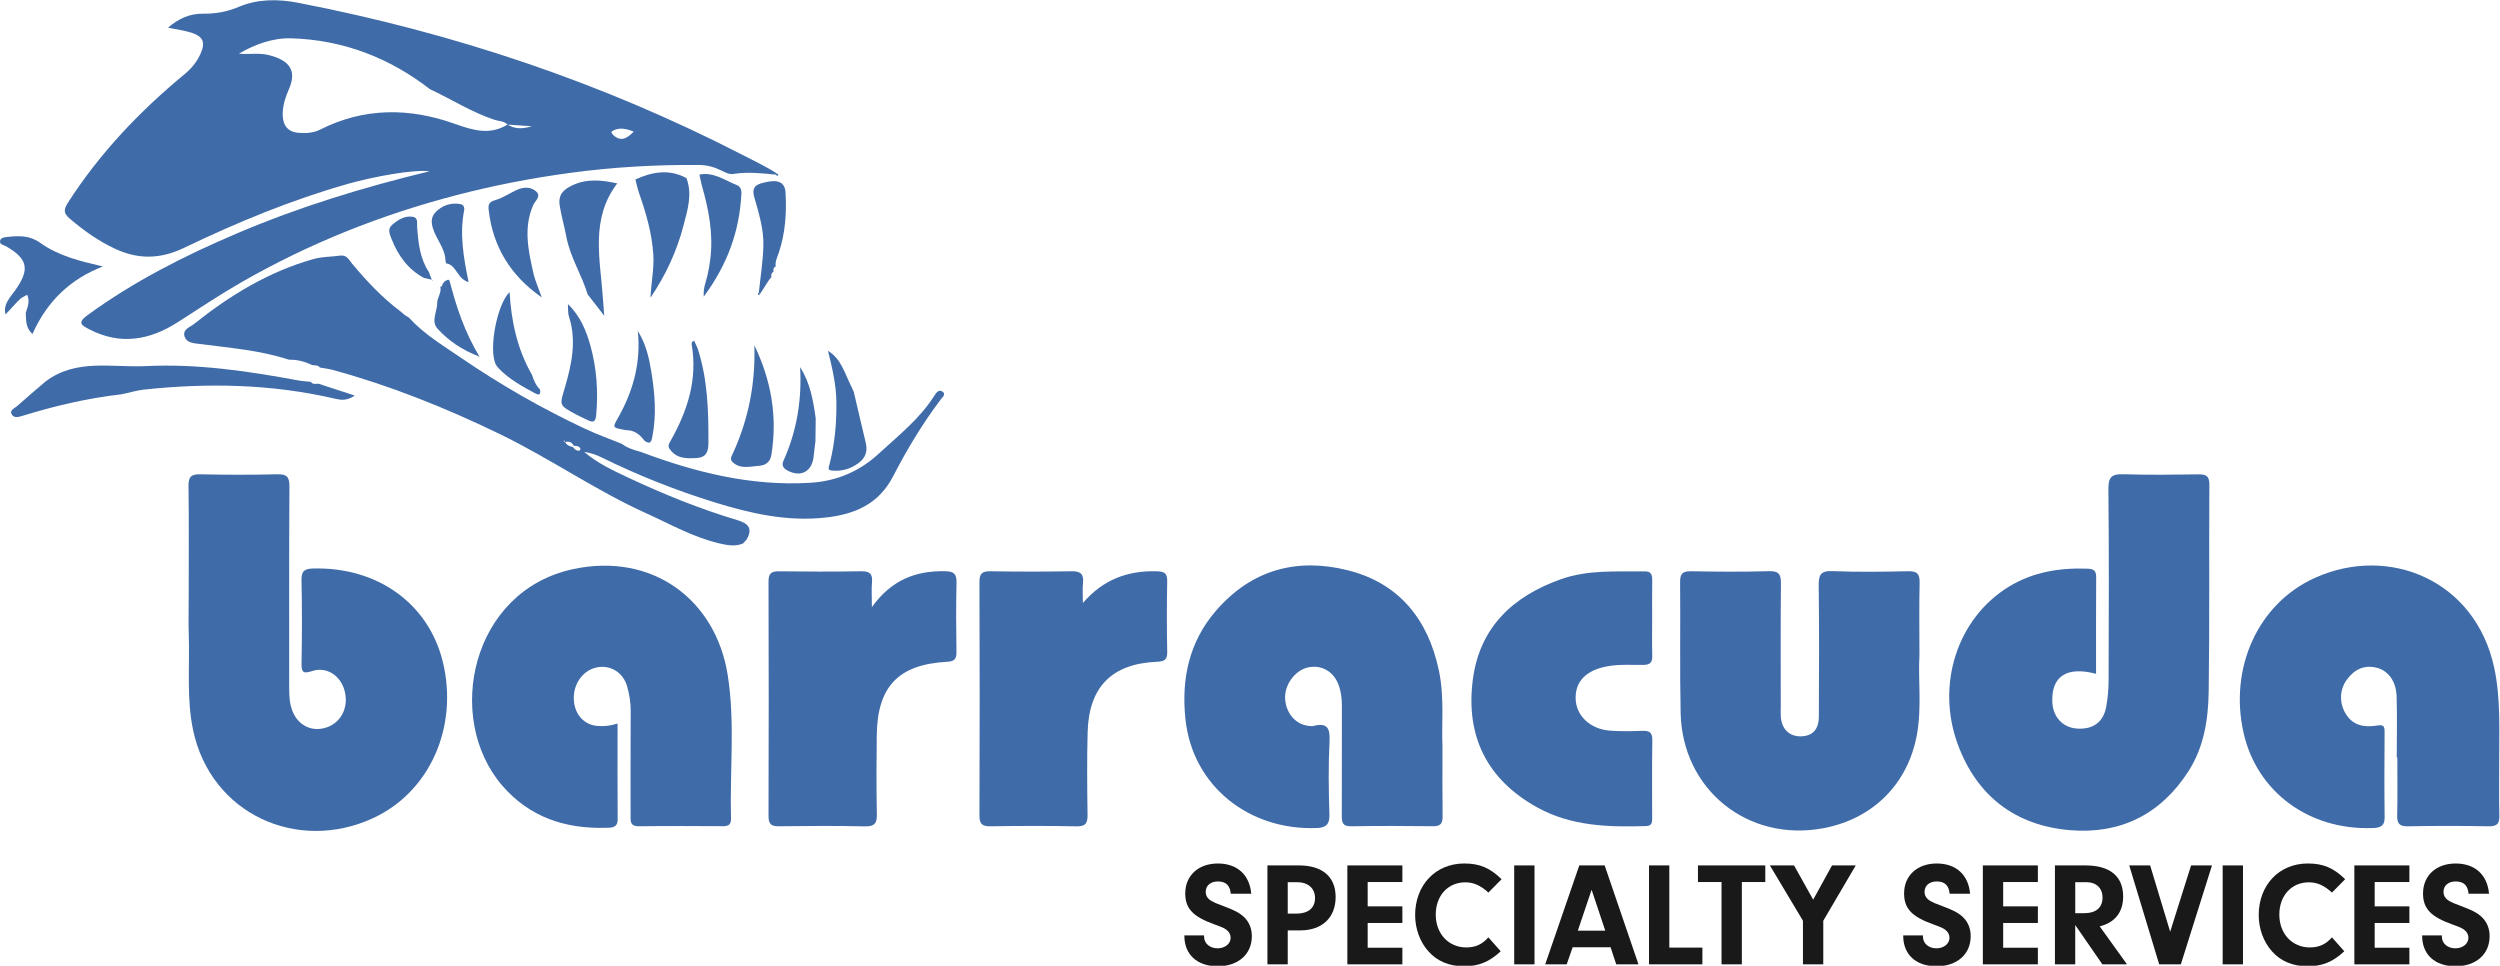 <?xml version="1.0" encoding="UTF-8" standalone="no"?>
<svg
   xmlns:dc="http://purl.org/dc/elements/1.1/"
   xmlns:cc="http://creativecommons.org/ns#"
   xmlns:rdf="http://www.w3.org/1999/02/22-rdf-syntax-ns#"
   xmlns:svg="http://www.w3.org/2000/svg"
   xmlns="http://www.w3.org/2000/svg"
   viewBox="0 0 392.576 151.733"
   height="151.733"
   width="392.576"
   xml:space="preserve"
   id="svg2926"
   version="1.1"><defs
     id="defs2930"><clipPath
       id="clipPath2942"
       clipPathUnits="userSpaceOnUse"><path
         id="path2940"
         d="M 0,113.8 H 294.432 V 0.06 L 0,0.06 Z" /></clipPath><clipPath
       id="clipPath2986"
       clipPathUnits="userSpaceOnUse"><path
         id="path2984"
         d="M 0,113.8 H 294.432 V 0.06 L 0,0.06 Z" /></clipPath><clipPath
       id="clipPath3082"
       clipPathUnits="userSpaceOnUse"><path
         id="path3080"
         d="M 0,113.8 H 294.432 V 0.06 L 0,0.06 Z" /></clipPath><clipPath
       id="clipPath3102"
       clipPathUnits="userSpaceOnUse"><path
         id="path3100"
         d="M 0,113.8 H 294.432 V 0.06 L 0,0.06 Z" /></clipPath><clipPath
       id="clipPath3132"
       clipPathUnits="userSpaceOnUse"><path
         id="path3130"
         d="M 0,113.8 H 294.432 V 0.06 L 0,0.06 Z" /></clipPath><clipPath
       id="clipPath3158"
       clipPathUnits="userSpaceOnUse"><path
         id="path3156"
         d="M 0,113.8 H 294.432 V 0.06 L 0,0.06 Z" /></clipPath><clipPath
       id="clipPath3174"
       clipPathUnits="userSpaceOnUse"><path
         id="path3172"
         d="M 0,113.8 H 294.432 V 0.06 L 0,0.06 Z" /></clipPath></defs><g
     transform="matrix(1.333,0,0,-1.333,0,151.733)"
     id="g2934"><g
       id="g2936"><g
         clip-path="url(#clipPath2942)"
         id="g2938"><g
           transform="translate(282.342,24.597)"
           id="g2944"><path
             id="path2946"
             style="fill:#3f6ba9;fill-opacity:1;fill-rule:nonzero;stroke:none"
             d="m 0,0 c 0,2.418 0.063,4.839 -0.02,7.254 -0.062,1.764 -1.028,3.007 -2.37,3.324 -1.516,0.36 -2.656,-0.251 -3.522,-1.462 C -6.788,7.892 -6.776,6.28 -5.923,5.008 -5.027,3.675 -3.69,3.542 -2.297,3.763 c 0.687,0.109 0.87,-0.03 0.866,-0.705 -0.023,-3.377 -0.039,-6.754 0.004,-10.129 0.015,-1.108 -0.647,-1.217 -1.455,-1.245 -7.426,-0.254 -13.582,4.217 -15.163,11.218 -1.717,7.605 1.663,15.202 8.39,18.249 8.697,3.942 18.927,-0.239 21.142,-10.604 0.785,-3.675 0.57,-7.415 0.583,-11.137 0.007,-2.066 -0.038,-4.134 0.018,-6.198 C 12.114,-7.73 11.889,-8.13 10.845,-8.109 7.672,-8.047 4.495,-8.047 1.322,-8.11 0.29,-8.131 0.029,-7.763 0.051,-6.803 0.104,-4.536 0.068,-2.268 0.068,0 0.045,0 0.023,0 0,0" /></g></g></g><g
       transform="translate(169.927,25.871)"
       id="g2948"><path
         id="path2950"
         style="fill:#3f6ba9;fill-opacity:1;fill-rule:nonzero;stroke:none"
         d="m 0,0 c 0,-3.188 -0.023,-5.705 0.014,-8.223 0.012,-0.835 -0.259,-1.16 -1.123,-1.151 -3.223,0.036 -6.446,0.05 -9.668,-0.005 -1.063,-0.018 -1.086,0.54 -1.083,1.323 0.016,4.28 -0.002,8.56 0.011,12.84 0.003,0.866 -0.093,1.704 -0.399,2.517 -0.591,1.569 -2.016,2.378 -3.59,2.033 -1.553,-0.341 -2.816,-2.089 -2.696,-3.735 0.126,-1.742 1.308,-3.043 2.871,-3.16 0.151,-0.011 0.311,-0.041 0.451,-0.003 1.673,0.435 1.985,-0.286 1.906,-1.853 -0.146,-2.863 -0.105,-5.74 -0.012,-8.607 0.038,-1.16 -0.448,-1.515 -1.45,-1.558 -7.848,-0.334 -14.692,4.803 -15.518,12.892 -0.478,4.674 0.425,9.014 3.593,12.69 4.184,4.852 9.545,6.287 15.546,4.777 C -5.11,19.26 -1.69,14.993 -0.421,8.963 0.25,5.777 -0.127,2.542 0,0" /></g><g
       transform="translate(127.567,42.794)"
       id="g2952"><path
         id="path2954"
         style="fill:#3f6ba9;fill-opacity:1;fill-rule:nonzero;stroke:none"
         d="M 0,0 C 2.366,2.75 5.246,3.83 8.692,3.736 9.564,3.712 9.954,3.539 9.934,2.566 9.878,-0.204 9.876,-2.977 9.935,-5.747 9.956,-6.722 9.561,-6.89 8.698,-6.927 3.406,-7.154 0.699,-9.893 0.559,-15.217 c -0.085,-3.223 -0.057,-6.45 -0.011,-9.675 0.014,-0.984 -0.164,-1.441 -1.3,-1.418 -3.375,0.072 -6.753,0.056 -10.129,0.006 -0.961,-0.013 -1.309,0.242 -1.305,1.26 0.035,9.171 0.034,18.343 0,27.515 -0.003,1.008 0.329,1.283 1.3,1.267 3.174,-0.051 6.35,-0.055 9.524,10e-4 C -0.321,3.759 0.119,3.463 0.015,2.383 -0.06,1.595 0,0.795 0,0" /></g><g
       transform="translate(22.23,43.599)"
       id="g2956"><path
         id="path2958"
         style="fill:#3f6ba9;fill-opacity:1;fill-rule:nonzero;stroke:none"
         d="m 0,0 c 0,4.334 0.032,8.669 -0.023,13.003 -0.014,1.073 0.333,1.372 1.377,1.351 3.023,-0.062 6.049,-0.073 9.071,0.004 1.132,0.029 1.447,-0.299 1.44,-1.435 -0.049,-7.912 -0.022,-15.825 -0.028,-23.738 -10e-4,-0.963 0.045,-1.908 0.425,-2.815 0.709,-1.692 2.376,-2.432 4.088,-1.795 1.749,0.653 2.579,2.571 1.948,4.503 -0.547,1.676 -2.153,2.638 -3.771,2.095 -1.014,-0.34 -1.254,-0.162 -1.234,0.9 0.058,3.275 0.066,6.552 -0.004,9.827 -0.024,1.105 0.397,1.333 1.396,1.358 7.543,0.189 13.563,-4.119 15.244,-10.97 1.872,-7.631 -1.482,-15.352 -8.251,-18.457 -8.903,-4.084 -19.053,0.512 -21.15,10.346 -0.8,3.756 -0.39,7.524 -0.52,11.288 C -0.043,-3.025 0,-1.512 0,0" /></g><g
       transform="translate(246.922,34.453)"
       id="g2960"><path
         id="path2962"
         style="fill:#3f6ba9;fill-opacity:1;fill-rule:nonzero;stroke:none"
         d="m 0,0 c -3.49,0.913 -5.265,-0.31 -5.155,-3.31 0.064,-1.746 1.204,-3.002 2.846,-3.136 1.906,-0.156 3.165,0.716 3.503,2.556 0.189,1.034 0.279,2.1 0.282,3.151 0.023,7.506 0.053,15.014 -0.023,22.521 -0.014,1.437 0.438,1.771 1.786,1.727 2.919,-0.096 5.843,-0.056 8.765,-0.014 0.905,0.013 1.349,-0.132 1.342,-1.211 -0.049,-8.112 0.038,-16.224 -0.079,-24.335 -0.047,-3.27 -0.534,-6.531 -2.361,-9.393 -3.257,-5.104 -8.04,-7.474 -13.955,-6.98 -6.419,0.537 -10.984,3.986 -13.24,10.113 -2.601,7.07 -0.034,14.872 6.011,18.571 2.844,1.739 5.992,2.242 9.275,2.123 0.651,-0.024 1.02,-0.197 1.015,-0.956 C -0.013,7.653 0,3.879 0,0" /></g><g
       transform="translate(226.114,36.573)"
       id="g2964"><path
         id="path2966"
         style="fill:#3f6ba9;fill-opacity:1;fill-rule:nonzero;stroke:none"
         d="m 0,0 c -0.171,-2.682 0.289,-5.961 -0.284,-9.214 -1.03,-5.842 -5.17,-10.008 -11.063,-11.101 -8.876,-1.648 -16.591,4.55 -16.785,13.586 -0.11,5.133 -0.012,10.271 -0.062,15.407 -0.009,0.983 0.285,1.301 1.278,1.282 3.07,-0.056 6.144,-0.077 9.214,0.009 1.208,0.033 1.396,-0.44 1.385,-1.497 -0.048,-4.833 -0.021,-9.668 -0.02,-14.502 0,-0.403 -0.025,-0.808 0.011,-1.208 0.122,-1.411 1.016,-2.265 2.328,-2.249 1.39,0.015 2.141,0.779 2.148,2.342 0.024,5.135 0.049,10.272 -0.017,15.407 -0.017,1.262 0.214,1.772 1.626,1.714 C -7.276,9.856 -4.3,9.897 -1.331,9.963 -0.257,9.987 0.047,9.631 0.021,8.586 -0.043,5.919 0,3.249 0,0" /></g><g
       transform="translate(72.751,28.594)"
       id="g2968"><path
         id="path2970"
         style="fill:#3f6ba9;fill-opacity:1;fill-rule:nonzero;stroke:none"
         d="m 0,0 c 0,-3.846 -0.017,-7.567 0.011,-11.289 0.008,-1.033 -0.768,-0.975 -1.351,-0.992 -4.822,-0.15 -9.066,1.261 -12.271,5.002 -6.805,7.938 -3.646,22.909 8.393,25.474 9.315,1.986 16.788,-3.586 18.194,-12.489 0.883,-5.594 0.235,-11.266 0.386,-16.9 0.017,-0.638 -0.239,-0.901 -0.888,-0.898 -3.326,0.017 -6.653,0.034 -9.978,-0.009 -1.026,-0.012 -0.964,0.594 -0.963,1.277 C 1.539,-6.742 1.519,-2.66 1.546,1.422 1.553,2.445 1.399,3.434 1.12,4.398 0.655,5.999 -0.78,6.896 -2.341,6.633 -4.009,6.351 -5.222,4.735 -5.155,2.882 -5.091,1.093 -3.981,-0.159 -2.34,-0.286 -1.594,-0.344 -0.856,-0.273 0,0" /></g><g
       transform="translate(102.709,42.308)"
       id="g2972"><path
         id="path2974"
         style="fill:#3f6ba9;fill-opacity:1;fill-rule:nonzero;stroke:none"
         d="M 0,0 C 2.322,3.231 5.191,4.294 8.617,4.23 9.675,4.21 9.997,3.914 9.972,2.86 9.905,0.143 9.922,-2.579 9.965,-5.298 9.979,-6.149 9.693,-6.393 8.849,-6.439 c -5.747,-0.322 -8.21,-2.92 -8.274,-8.696 -0.034,-3.071 -0.052,-6.144 0.012,-9.216 0.023,-1.085 -0.225,-1.503 -1.407,-1.476 -3.372,0.079 -6.748,0.052 -10.122,0.011 -0.899,-0.011 -1.236,0.247 -1.233,1.192 0.028,9.216 0.028,18.433 0,27.649 -0.003,0.944 0.331,1.206 1.231,1.195 3.223,-0.04 6.447,-0.048 9.67,0.003 C -0.299,4.238 0.105,3.958 0.015,2.95 -0.058,2.152 0,1.343 0,0" /></g><g
       transform="translate(194.628,40.936)"
       id="g2976"><path
         id="path2978"
         style="fill:#3f6ba9;fill-opacity:1;fill-rule:nonzero;stroke:none"
         d="m 0,0 c 0,-1.462 -0.029,-2.924 0.012,-4.385 0.023,-0.794 -0.299,-1.046 -1.066,-1.051 -1.406,-0.008 -2.81,0.09 -4.218,-0.164 -2.435,-0.439 -3.77,-1.72 -3.744,-3.759 0.025,-2.049 1.701,-3.659 4.094,-3.826 1.254,-0.088 2.521,-0.063 3.779,-0.017 0.817,0.029 1.174,-0.195 1.161,-1.091 -0.045,-3.023 -0.017,-6.048 -0.02,-9.071 0,-0.507 0.06,-1.034 -0.712,-1.058 -4.409,-0.134 -8.785,-0.022 -12.782,2.174 -5.98,3.287 -8.507,8.446 -7.625,15.117 0.812,6.132 4.714,9.783 10.364,11.787 3.214,1.14 6.553,0.885 9.87,0.927 C -0.106,5.593 0.017,5.181 0.007,4.535 -0.015,3.023 0,1.512 0,0" /></g><g
       id="g2980"><g
         clip-path="url(#clipPath2986)"
         id="g2982"><g
           transform="translate(0.65,76.793)"
           id="g2988"><path
             id="path2990"
             style="fill:#3f6ba9;fill-opacity:1;fill-rule:nonzero;stroke:none"
             d="M 0,0 C -0.299,1.2 0.535,1.983 1.119,2.804 2.882,5.282 2.663,6.505 0.08,8.015 -0.205,8.181 -0.721,8.214 -0.642,8.659 -0.575,9.041 -0.131,9.084 0.228,9.125 1.589,9.278 2.856,9.315 4.106,8.418 6.255,6.876 8.813,6.262 11.471,5.647 7.618,4.154 4.886,1.533 3.171,-2.319 2.303,-1.508 2.454,-0.632 2.383,0.174 2.579,0.839 2.912,1.497 2.551,2.314 2.202,2.107 1.92,1.998 1.715,1.807 1.321,1.44 0.971,1.028 0.603,0.634 0.401,0.423 0.201,0.211 0,0" /></g><g
           transform="translate(74.663,98.322)"
           id="g2992"><path
             id="path2994"
             style="fill:#3f6ba9;fill-opacity:1;fill-rule:nonzero;stroke:none"
             d="m 0,0 c -0.941,0.363 -1.77,0.543 -2.567,0.043 -0.182,-0.114 0.104,-0.431 0.3,-0.58 C -1.369,-1.213 -0.74,-0.706 0,0 Z m -14.877,0.83 c 0.778,-0.472 1.595,-0.584 2.88,-0.194 -1.235,0.081 -2.059,0.135 -2.883,0.19 -0.408,0.444 -1.01,0.394 -1.518,0.562 -2.686,0.888 -5.062,2.416 -7.602,3.604 l 0.014,-0.013 c -4.813,3.734 -10.26,5.826 -16.347,6.013 -2.183,0.067 -4.265,-0.698 -6.183,-1.8 1.159,-0.135 2.297,0.113 3.431,-0.154 2.768,-0.652 3.337,-2.033 2.452,-4.046 -0.386,-0.879 -0.686,-1.795 -0.726,-2.752 -0.051,-1.232 0.389,-2.227 1.767,-2.369 0.893,-0.092 1.82,-0.047 2.657,0.375 5.155,2.596 10.462,2.583 15.774,0.697 2.155,-0.764 4.16,-1.414 6.284,-0.113 z m 31.588,-5.892 c -1.649,0.157 -3.297,0.342 -4.956,0.078 -0.523,-0.083 -0.979,0.172 -1.432,0.397 -0.822,0.408 -1.692,0.649 -2.612,0.657 -5.076,0.045 -10.114,-0.243 -15.165,-0.924 -4.538,-0.611 -8.999,-1.475 -13.41,-2.621 -8.885,-2.309 -17.351,-5.678 -25.328,-10.25 -2.578,-1.478 -5.04,-3.131 -7.539,-4.731 -3.304,-2.115 -6.758,-2.733 -10.412,-0.833 -0.941,0.489 -1.442,0.77 -0.212,1.667 5.475,3.995 11.474,7.027 17.673,9.662 7.255,3.084 14.777,5.396 22.612,7.283 -1.773,0.257 -6.608,-0.626 -9.589,-1.471 -6.686,-1.893 -13.075,-4.545 -19.318,-7.542 -2.76,-1.326 -5.356,-1.394 -8.096,-0.127 -1.988,0.919 -3.729,2.166 -5.382,3.576 -0.705,0.601 -0.745,1.025 -0.206,1.865 3.735,5.821 8.428,10.754 13.736,15.137 0.79,0.652 1.429,1.417 1.857,2.349 0.634,1.383 0.371,2.086 -1.057,2.549 -0.805,0.261 -1.662,0.363 -2.744,0.589 1.268,1.091 2.582,1.657 4.101,1.644 1.479,-0.013 2.841,0.211 4.239,0.805 2.22,0.945 4.633,0.935 6.969,0.483 18.262,-3.529 35.739,-9.368 52.298,-17.888 1.382,-0.711 2.789,-1.367 4.096,-2.214 -0.042,-0.047 -0.083,-0.093 -0.123,-0.14" /></g></g></g><g
       transform="translate(67.483,61.178)"
       id="g2996"><path
         id="path2998"
         style="fill:#3f6ba9;fill-opacity:1;fill-rule:nonzero;stroke:none"
         d="m 0,0 c 0.208,-0.286 0.448,-0.519 0.841,-0.405 0.034,0.01 0.067,0.184 0.033,0.242 C 0.701,0.135 0.382,0.102 0.099,0.143 -0.123,0.58 -0.473,0.704 -0.931,0.564 -0.936,0.688 -0.926,0.833 -1.115,0.691 -1.048,0.654 -0.981,0.618 -0.914,0.582 -0.718,0.217 -0.393,0.056 0,0 Z m 20.043,-11.375 c -0.94,-0.386 -1.878,-0.203 -2.815,0.019 -3.038,0.716 -5.735,2.252 -8.546,3.522 -5.987,2.705 -11.388,6.491 -17.282,9.348 -6.341,3.073 -12.875,5.701 -19.693,7.56 -0.481,0.131 -0.982,0.186 -1.475,0.277 l -0.006,-0.032 c -0.229,0.36 -0.616,0.26 -0.947,0.326 -0.864,0.428 -1.774,0.652 -2.741,0.634 -3.398,1.118 -6.949,1.386 -10.463,1.846 -0.724,0.095 -1.527,0.11 -1.796,0.831 -0.329,0.885 0.617,1.149 1.125,1.554 4.234,3.37 8.789,6.149 14.055,7.627 1.036,0.291 2.091,0.252 3.131,0.403 0.784,0.114 1.041,-0.511 1.405,-0.947 1.736,-2.088 3.588,-4.054 5.772,-5.682 0.147,-0.126 0.294,-0.254 0.442,-0.382 0.159,-0.095 0.318,-0.191 0.477,-0.286 l -0.018,0.01 c 1.768,-1.948 4.014,-3.289 6.15,-4.749 C -8.525,7.32 -3.638,4.518 1.474,2.123 2.871,1.468 4.333,0.949 5.766,0.368 6.412,-0.123 7.167,-0.36 7.937,-0.563 c 6.441,-2.415 13.001,-4.076 19.984,-3.663 3.187,0.188 5.864,1.354 8.14,3.455 2.318,2.139 4.83,4.108 6.542,6.836 0.205,0.326 0.519,0.767 0.962,0.438 C 43.977,6.195 43.546,5.866 43.359,5.62 41.194,2.764 39.356,-0.307 37.719,-3.475 36.01,-6.78 33.157,-7.943 29.751,-8.32 25.256,-8.817 20.96,-7.846 16.712,-6.531 12.139,-5.117 7.703,-3.358 3.407,-1.245 2.76,-0.926 2.076,-0.683 1.329,-0.588 c 1.593,-1.344 3.445,-2.207 5.279,-3.066 4.148,-1.941 8.391,-3.66 12.784,-4.972 1.309,-0.391 1.809,-0.994 1.088,-2.27 -0.145,-0.159 -0.291,-0.319 -0.437,-0.479" /></g><g
       transform="translate(14.253,67.373)"
       id="g3000"><path
         id="path3002"
         style="fill:#3f6ba9;fill-opacity:1;fill-rule:nonzero;stroke:none"
         d="m 0,0 c -3.941,-0.453 -7.785,-1.355 -11.571,-2.521 -0.439,-0.135 -0.983,-0.307 -1.266,0.106 -0.364,0.536 0.278,0.749 0.573,1.012 1.118,0.998 2.266,1.962 3.404,2.939 3.603,2.701 7.83,1.596 11.794,1.791 6.026,0.296 11.994,-0.581 17.918,-1.68 0.49,-0.09 0.993,-0.118 1.49,-0.175 L 22.334,1.498 C 22.58,1.146 22.938,1.237 23.278,1.257 L 23.247,1.259 C 24.586,0.821 25.926,0.383 27.535,-0.143 26.559,-0.818 25.837,-0.658 25.118,-0.492 17.711,1.222 10.229,1.362 2.706,0.56 1.912,0.475 1.134,0.236 0.349,0.069 0.232,0.046 0.116,0.023 0,0" /></g><g
       transform="translate(69.227,79.146)"
       id="g3004"><path
         id="path3006"
         style="fill:#3f6ba9;fill-opacity:1;fill-rule:nonzero;stroke:none"
         d="m 0,0 c -0.69,2.308 -2.052,4.365 -2.503,6.762 -0.231,1.227 -0.582,2.425 -0.785,3.665 -0.219,1.344 0.444,1.928 1.478,2.42 1.747,0.83 3.525,0.618 5.316,0.224 l -0.01,0.018 C 0.284,8.892 1.484,4.143 1.801,-0.495 1.84,-1.066 1.887,-1.637 1.953,-2.511 1.257,-1.615 0.751,-0.963 0.245,-0.313 0.164,-0.21 0.082,-0.105 0,0" /></g><g
       transform="translate(74.845,92.686)"
       id="g3008"><path
         id="path3010"
         style="fill:#3f6ba9;fill-opacity:1;fill-rule:nonzero;stroke:none"
         d="M 0,0 C 1.987,0.903 3.988,1.264 6.027,0.158 L 6.02,0.163 c 0.724,-1.914 0.13,-3.75 -0.346,-5.586 -0.792,-3.061 -2.119,-5.878 -3.887,-8.504 0.062,1.715 0.439,3.379 0.332,5.077 C 1.959,-6.332 1.253,-3.942 0.43,-1.577 0.25,-1.062 0.146,-0.52 0.007,0.009 L 0,0" /></g><g
       transform="translate(63.826,78.792)"
       id="g3012"><path
         id="path3014"
         style="fill:#3f6ba9;fill-opacity:1;fill-rule:nonzero;stroke:none"
         d="m 0,0 c -3.663,2.541 -5.771,5.957 -6.261,10.317 -0.071,0.635 0.05,0.936 0.776,1.143 0.944,0.268 1.781,0.889 2.702,1.269 0.726,0.3 1.557,0.284 2.134,-0.263 0.608,-0.577 -0.14,-1.085 -0.358,-1.581 C -2.173,8.232 -1.602,5.58 -1.011,2.943 -0.786,1.937 -0.343,0.979 0,0" /></g><g
       transform="translate(88.862,73.155)"
       id="g3016"><path
         id="path3018"
         style="fill:#3f6ba9;fill-opacity:1;fill-rule:nonzero;stroke:none"
         d="m 0,0 c 1.983,-4.104 2.748,-8.398 2.005,-12.927 -0.134,-0.821 -0.656,-1.218 -1.442,-1.272 -1.083,-0.076 -2.234,-0.438 -3.152,0.462 -0.35,0.342 -0.041,0.77 0.118,1.121 C -0.657,-8.612 0.146,-4.42 0,0" /></g><g
       transform="translate(82.374,93.257)"
       id="g3020"><path
         id="path3022"
         style="fill:#3f6ba9;fill-opacity:1;fill-rule:nonzero;stroke:none"
         d="m 0,0 c 1.684,0.353 2.988,-0.668 4.416,-1.231 0.425,-0.168 0.57,-0.547 0.549,-0.984 -0.212,-4.367 -1.592,-8.31 -4.437,-12.161 -0.067,1.1 0.263,1.744 0.418,2.418 0.157,0.68 0.28,1.372 0.363,2.065 0.355,2.946 -0.194,5.789 -1.002,8.602 -0.123,0.43 -0.192,0.875 -0.286,1.313 L 0,0" /></g><g
       transform="translate(100.58,67.653)"
       id="g3024"><path
         id="path3026"
         style="fill:#3f6ba9;fill-opacity:1;fill-rule:nonzero;stroke:none"
         d="M 0,0 C 0.468,-1.995 0.926,-3.992 1.41,-5.983 1.649,-6.971 1.397,-7.743 0.576,-8.36 -0.4,-9.095 -1.497,-9.386 -2.686,-9.247 c -0.45,0.053 -0.234,0.498 -0.173,0.735 0.63,2.442 0.847,4.943 0.804,7.439 C -2.088,0.909 -2.55,2.866 -3.038,4.844 -1.43,3.871 -1.049,2.085 -0.256,0.58 -0.171,0.387 -0.085,0.193 0,0" /></g><g
       transform="translate(66.901,78.007)"
       id="g3028"><path
         id="path3030"
         style="fill:#3f6ba9;fill-opacity:1;fill-rule:nonzero;stroke:none"
         d="m 0,0 c 1.451,-1.398 2.167,-3.142 2.665,-4.947 0.725,-2.627 0.91,-5.322 0.674,-8.05 -0.066,-0.765 -0.238,-1.052 -0.986,-0.682 -0.494,0.244 -1.004,0.461 -1.488,0.724 -1.951,1.062 -1.833,1.036 -1.237,3.071 0.803,2.739 1.427,5.532 0.5,8.405 C -0.021,-1.021 0.038,-0.495 0,0" /></g><g
       transform="translate(82.185,72.775)"
       id="g3032"><path
         id="path3034"
         style="fill:#3f6ba9;fill-opacity:1;fill-rule:nonzero;stroke:none"
         d="m 0,0 c 1.186,-3.615 1.282,-7.358 1.27,-11.108 -0.003,-0.864 -0.148,-1.711 -1.359,-1.791 -1.249,-0.083 -2.423,-0.087 -3.225,1.085 -0.248,0.36 -0.034,0.658 0.142,0.969 1.986,3.517 3.174,7.209 2.47,11.315 -0.036,0.214 0.056,0.387 0.299,0.431 C -0.269,0.602 -0.135,0.301 0,0" /></g><g
       transform="translate(73.743,63.152)"
       id="g3036"><path
         id="path3038"
         style="fill:#3f6ba9;fill-opacity:1;fill-rule:nonzero;stroke:none"
         d="M 0,0 C -1.761,0.332 -1.599,0.244 -0.754,1.789 0.912,4.835 1.768,8.115 1.392,11.675 2.336,10.208 2.72,8.52 2.989,6.864 3.397,4.35 3.613,1.802 3.105,-0.756 2.965,-1.46 2.839,-1.672 2.205,-1.271 1.649,-0.538 0.995,0.026 0,0" /></g><g
       transform="translate(90.602,80.861)"
       id="g3040"><path
         id="path3042"
         style="fill:#3f6ba9;fill-opacity:1;fill-rule:nonzero;stroke:none"
         d="m 0,0 c -0.353,-0.547 -0.706,-1.095 -1.059,-1.642 -0.049,0.045 -0.1,0.089 -0.152,0.132 0.189,1.838 0.49,3.672 0.537,5.513 0.051,1.961 -0.538,3.866 -1.072,5.731 -0.402,1.409 0.49,1.569 1.352,1.771 1.5,0.352 2.261,-0.049 2.33,-1.219 C 2.077,7.871 1.91,5.477 1.129,3.161 0.954,2.639 0.681,2.142 0.783,1.561 L 0.792,1.578 C 0.49,1.453 0.471,1.211 0.526,0.938 L 0.534,0.955 C 0.252,0.821 0.233,0.578 0.267,0.312 L 0.278,0.328 C 0.181,0.214 0.084,0.1 -0.013,-0.014 L 0,0" /></g><g
       transform="translate(62.676,69.658)"
       id="g3044"><path
         id="path3046"
         style="fill:#3f6ba9;fill-opacity:1;fill-rule:nonzero;stroke:none"
         d="M 0,0 C 0.207,-0.64 0.461,-1.254 0.956,-1.736 1.013,-2.183 0.928,-2.469 0.403,-2.186 -1.142,-1.353 -2.688,-0.52 -3.922,0.767 -4.06,0.911 -4.191,1.073 -4.278,1.25 -5.113,2.964 -4.181,8.228 -2.649,9.764 -2.441,6.239 -1.715,2.975 0,0" /></g><g
       transform="translate(96.062,61.87)"
       id="g3048"><path
         id="path3050"
         style="fill:#3f6ba9;fill-opacity:1;fill-rule:nonzero;stroke:none"
         d="m 0,0 c -0.071,-0.595 -0.154,-1.189 -0.21,-1.786 -0.171,-1.806 -1.514,-2.536 -3.103,-1.675 -0.444,0.24 -0.7,0.589 -0.465,1.109 1.581,3.513 2.189,7.196 1.971,11.06 1.186,-1.851 1.55,-3.934 1.836,-6.04 C 0.019,1.779 0.009,0.89 0,0" /></g><g
       transform="translate(52.482,83.118)"
       id="g3052"><path
         id="path3054"
         style="fill:#3f6ba9;fill-opacity:1;fill-rule:nonzero;stroke:none"
         d="M 0,0 C -0.04,1.464 -1.111,2.531 -1.503,3.879 -1.778,4.826 -1.576,5.41 -0.899,5.968 -0.116,6.613 0.786,6.849 1.775,6.663 2.105,6.601 2.264,6.284 2.2,5.96 1.644,3.156 2.119,0.395 2.719,-2.527 1.334,-2.127 1.314,-0.487 0.066,-0.311 0.044,-0.207 0.022,-0.104 0,0" /></g><g
       transform="translate(52.395,80.681)"
       id="g3056"><path
         id="path3058"
         style="fill:#3f6ba9;fill-opacity:1;fill-rule:nonzero;stroke:none"
         d="m 0,0 c 0.202,0.095 0.482,0.39 0.588,-0.014 0.778,-2.991 1.732,-5.913 3.501,-8.857 -2.108,0.816 -3.657,1.888 -4.931,3.287 -0.817,0.898 -0.044,2.022 -0.048,3.044 -0.003,0.644 0.535,1.203 0.367,1.893 l -0.03,-0.004 c 0.213,0.012 0.266,0.163 0.29,0.339 L -0.278,-0.33 c 0.095,0.116 0.19,0.231 0.285,0.347 L 0,0" /></g><g
       transform="translate(49.94,81.088)"
       id="g3060"><path
         id="path3062"
         style="fill:#3f6ba9;fill-opacity:1;fill-rule:nonzero;stroke:none"
         d="m 0,0 c -1.888,1.018 -3.047,2.637 -3.814,4.589 -0.224,0.57 -0.506,1.165 0.054,1.651 0.686,0.595 1.471,1.112 2.433,0.962 0.7,-0.109 0.488,-0.784 0.524,-1.235 C -0.657,4.121 -0.482,2.29 0.587,0.69 0.698,0.392 0.809,0.094 0.919,-0.204 L 0.917,-0.207 C 0.611,-0.138 0.305,-0.069 0,0" /></g><g
       transform="translate(89.543,79.219)"
       id="g3064"><path
         id="path3066"
         style="fill:#3f6ba9;fill-opacity:1;fill-rule:nonzero;stroke:none"
         d="M 0,0 C -0.055,-0.062 -0.147,-0.185 -0.159,-0.177 -0.32,-0.079 -0.253,0.029 -0.151,0.131 -0.101,0.089 -0.05,0.045 0,0" /></g><g
       transform="translate(91.497,93.4)"
       id="g3068"><path
         id="path3070"
         style="fill:#3f6ba9;fill-opacity:1;fill-rule:nonzero;stroke:none"
         d="M 0,0 C 0.072,-0.058 0.211,-0.157 0.205,-0.168 0.084,-0.369 -0.019,-0.245 -0.121,-0.139 -0.082,-0.093 -0.041,-0.046 0,0" /></g><g
       transform="translate(50.859,80.884)"
       id="g3072"><path
         id="path3074"
         style="fill:#3f6ba9;fill-opacity:1;fill-rule:nonzero;stroke:none"
         d="M 0,0 C 0.043,-0.039 0.086,-0.079 0.129,-0.118 0.101,-0.114 0.061,-0.121 0.045,-0.105 0.02,-0.079 0.012,-0.038 -0.003,-0.003 L 0,0" /></g><g
       id="g3076"><g
         clip-path="url(#clipPath3082)"
         id="g3078"><g
           transform="translate(141.844,3.633)"
           id="g3084"><path
             id="path3086"
             style="fill:#191919 !important;fill-opacity:1;fill-rule:nonzero;stroke:none"
             d="m 0,0 v -0.156 c 0,-0.787 0.681,-1.363 1.59,-1.363 0.874,0 1.538,0.542 1.538,1.24 0,0.367 -0.175,0.698 -0.473,0.926 -0.296,0.227 -0.506,0.314 -1.415,0.646 -2.55,0.91 -3.459,1.87 -3.459,3.652 0,2.114 1.555,3.529 3.844,3.529 2.271,0 3.738,-1.328 3.931,-3.563 H 3.145 C 3.058,5.888 2.568,6.36 1.625,6.36 0.769,6.36 0.193,5.871 0.193,5.137 0.193,4.664 0.437,4.298 0.908,4.037 1.223,3.862 1.416,3.775 2.271,3.46 3.547,2.988 4.193,2.656 4.7,2.167 5.311,1.59 5.626,0.805 5.626,-0.086 c 0,-2.132 -1.608,-3.547 -4.018,-3.547 -2.446,0 -3.949,1.397 -3.931,3.633 H 0" /></g></g></g><g
       transform="translate(152.729,6.202)"
       id="g3088"><path
         id="path3090"
         style="fill:#191919 !important;fill-opacity:1;fill-rule:nonzero;stroke:none"
         d="m 0,0 c 1.38,0 2.184,0.664 2.184,1.834 0,1.153 -0.822,1.87 -2.132,1.87 H -1.031 V 0 Z M -1.031,-5.975 H -3.424 V 5.678 h 3.721 c 2.76,0 4.315,-1.345 4.315,-3.722 0,-2.428 -1.591,-3.931 -4.158,-3.931 h -1.485 v -4" /></g><g
       transform="translate(161.115,7.057)"
       id="g3092"><path
         id="path3094"
         style="fill:#191919 !important;fill-opacity:1;fill-rule:nonzero;stroke:none"
         d="M 0,0 H 4.088 V -1.956 H 0 V -4.873 H 4.088 V -6.83 H -2.394 V 4.823 H 4.088 V 2.866 L 0,2.866 V 0" /></g><g
       id="g3096"><g
         clip-path="url(#clipPath3102)"
         id="g3098"><g
           transform="translate(176.786,1.764)"
           id="g3104"><path
             id="path3106"
             style="fill:#191919 !important;fill-opacity:1;fill-rule:nonzero;stroke:none"
             d="m 0,0 c -1.345,-1.258 -2.603,-1.764 -4.332,-1.764 -1.73,0 -3.145,0.594 -4.176,1.748 -0.995,1.099 -1.572,2.673 -1.572,4.279 0,3.546 2.411,6.08 5.783,6.08 1.799,0 3.021,-0.507 4.402,-1.852 L -1.45,6.919 c -0.944,0.856 -1.747,1.205 -2.725,1.205 -2.044,0 -3.477,-1.572 -3.477,-3.808 0,-2.237 1.503,-3.862 3.599,-3.862 1.065,0 1.887,0.368 2.603,1.189 L 0,0" /></g></g></g><path
       id="path3108"
       style="fill:#191919 !important;fill-opacity:1;fill-rule:nonzero;stroke:none"
       d="m 178.376,0.227 h 2.393 v 11.653 h -2.393 z" /><g
       transform="translate(187.496,9.014)"
       id="g3110"><path
         id="path3112"
         style="fill:#191919 !important;fill-opacity:1;fill-rule:nonzero;stroke:none"
         d="M 0,0 -1.625,-4.821 H 1.607 Z M -2.237,-6.778 -2.935,-8.787 H -5.468 L -1.451,2.866 H 1.537 L 5.52,-8.787 H 2.899 l -0.663,2.009 h -4.473" /></g><g
       transform="translate(200.546,2.202)"
       id="g3114"><path
         id="path3116"
         style="fill:#191919 !important;fill-opacity:1;fill-rule:nonzero;stroke:none"
         d="M 0,0 V -1.975 H -6.289 V 9.678 h 2.393 V 0 H 0" /></g><g
       transform="translate(205.194,0.227)"
       id="g3118"><path
         id="path3120"
         style="fill:#191919 !important;fill-opacity:1;fill-rule:nonzero;stroke:none"
         d="m 0,0 h -2.394 v 9.696 h -2.777 v 1.957 H 2.761 V 9.696 H 0 V 0" /></g><g
       transform="translate(214.786,0.227)"
       id="g3122"><path
         id="path3124"
         style="fill:#191919 !important;fill-opacity:1;fill-rule:nonzero;stroke:none"
         d="m 0,0 h -2.394 v 5.136 l -3.895,6.517 h 2.846 L -1.189,7.617 1.03,11.653 H 3.826 L 0,5.136 V 0" /></g><g
       id="g3126"><g
         clip-path="url(#clipPath3132)"
         id="g3128"><g
           transform="translate(226.527,3.633)"
           id="g3134"><path
             id="path3136"
             style="fill:#191919 !important;fill-opacity:1;fill-rule:nonzero;stroke:none"
             d="m 0,0 v -0.156 c 0,-0.787 0.68,-1.363 1.589,-1.363 0.874,0 1.538,0.542 1.538,1.24 0,0.367 -0.175,0.698 -0.472,0.926 -0.298,0.227 -0.507,0.314 -1.415,0.646 -2.551,0.91 -3.46,1.87 -3.46,3.652 0,2.114 1.555,3.529 3.844,3.529 2.27,0 3.739,-1.328 3.93,-3.563 H 3.143 C 3.056,5.888 2.567,6.36 1.624,6.36 0.767,6.36 0.191,5.871 0.191,5.137 0.191,4.664 0.436,4.298 0.907,4.037 1.222,3.862 1.415,3.775 2.27,3.46 3.546,2.988 4.192,2.656 4.699,2.167 5.31,1.59 5.625,0.805 5.625,-0.086 c 0,-2.132 -1.608,-3.547 -4.019,-3.547 -2.445,0 -3.948,1.397 -3.93,3.633 H 0" /></g></g></g><g
       transform="translate(235.978,7.057)"
       id="g3138"><path
         id="path3140"
         style="fill:#191919 !important;fill-opacity:1;fill-rule:nonzero;stroke:none"
         d="M 0,0 H 4.088 V -1.956 H 0 V -4.873 H 4.088 V -6.83 H -2.394 V 4.823 H 4.088 V 2.866 L 0,2.866 V 0" /></g><g
       transform="translate(245.552,6.255)"
       id="g3142"><path
         id="path3144"
         style="fill:#191919 !important;fill-opacity:1;fill-rule:nonzero;stroke:none"
         d="m 0,0 c 1.363,0 2.131,0.663 2.131,1.834 0,1.118 -0.733,1.817 -1.922,1.817 H -1.084 V 0 Z M -1.084,-6.028 H -3.476 V 5.625 H 0.122 C 3.005,5.625 4.56,4.349 4.56,1.956 4.56,0.122 3.599,-1.101 1.799,-1.555 L 5.014,-6.028 H 2.113 l -3.197,4.63 v -4.63" /></g><g
       transform="translate(258.114,11.88)"
       id="g3146"><path
         id="path3148"
         style="fill:#191919 !important;fill-opacity:1;fill-rule:nonzero;stroke:none"
         d="m 0,0 h 2.463 l -3.669,-11.653 h -2.55 L -7.285,0 h 2.462 L -2.463,-7.809 0,0" /></g><path
       id="path3150"
       style="fill:#191919 !important;fill-opacity:1;fill-rule:nonzero;stroke:none"
       d="m 261.835,0.227 h 2.394 v 11.653 h -2.394 z" /><g
       id="g3152"><g
         clip-path="url(#clipPath3158)"
         id="g3154"><g
           transform="translate(276.161,1.764)"
           id="g3160"><path
             id="path3162"
             style="fill:#191919 !important;fill-opacity:1;fill-rule:nonzero;stroke:none"
             d="m 0,0 c -1.345,-1.258 -2.603,-1.764 -4.332,-1.764 -1.731,0 -3.146,0.594 -4.176,1.748 -0.995,1.099 -1.572,2.673 -1.572,4.279 0,3.546 2.411,6.08 5.783,6.08 1.799,0 3.021,-0.507 4.402,-1.852 L -1.45,6.919 c -0.944,0.856 -1.748,1.205 -2.725,1.205 -2.044,0 -3.477,-1.572 -3.477,-3.808 0,-2.237 1.502,-3.862 3.599,-3.862 1.065,0 1.887,0.368 2.603,1.189 L 0,0" /></g></g></g><g
       transform="translate(279.743,7.057)"
       id="g3164"><path
         id="path3166"
         style="fill:#191919 !important;fill-opacity:1;fill-rule:nonzero;stroke:none"
         d="M 0,0 H 4.088 V -1.956 H 0 V -4.873 H 4.088 V -6.83 H -2.394 V 4.823 H 4.088 V 2.866 L 0,2.866 V 0" /></g><g
       id="g3168"><g
         clip-path="url(#clipPath3174)"
         id="g3170"><g
           transform="translate(287.658,3.633)"
           id="g3176"><path
             id="path3178"
             style="fill:#191919 !important;fill-opacity:1;fill-rule:nonzero;stroke:none"
             d="m 0,0 v -0.156 c 0,-0.787 0.68,-1.363 1.589,-1.363 0.874,0 1.538,0.542 1.538,1.24 0,0.367 -0.175,0.698 -0.472,0.926 -0.297,0.227 -0.507,0.314 -1.415,0.646 -2.551,0.91 -3.459,1.87 -3.459,3.652 0,2.114 1.555,3.529 3.844,3.529 2.27,0 3.738,-1.328 3.93,-3.563 H 3.144 C 3.057,5.888 2.568,6.36 1.625,6.36 0.768,6.36 0.192,5.871 0.192,5.137 0.192,4.664 0.436,4.298 0.908,4.037 1.222,3.862 1.415,3.775 2.27,3.46 3.546,2.988 4.192,2.656 4.699,2.167 5.31,1.59 5.625,0.805 5.625,-0.086 c 0,-2.132 -1.607,-3.547 -4.018,-3.547 -2.446,0 -3.948,1.397 -3.931,3.633 H 0" /></g></g></g></g></svg>